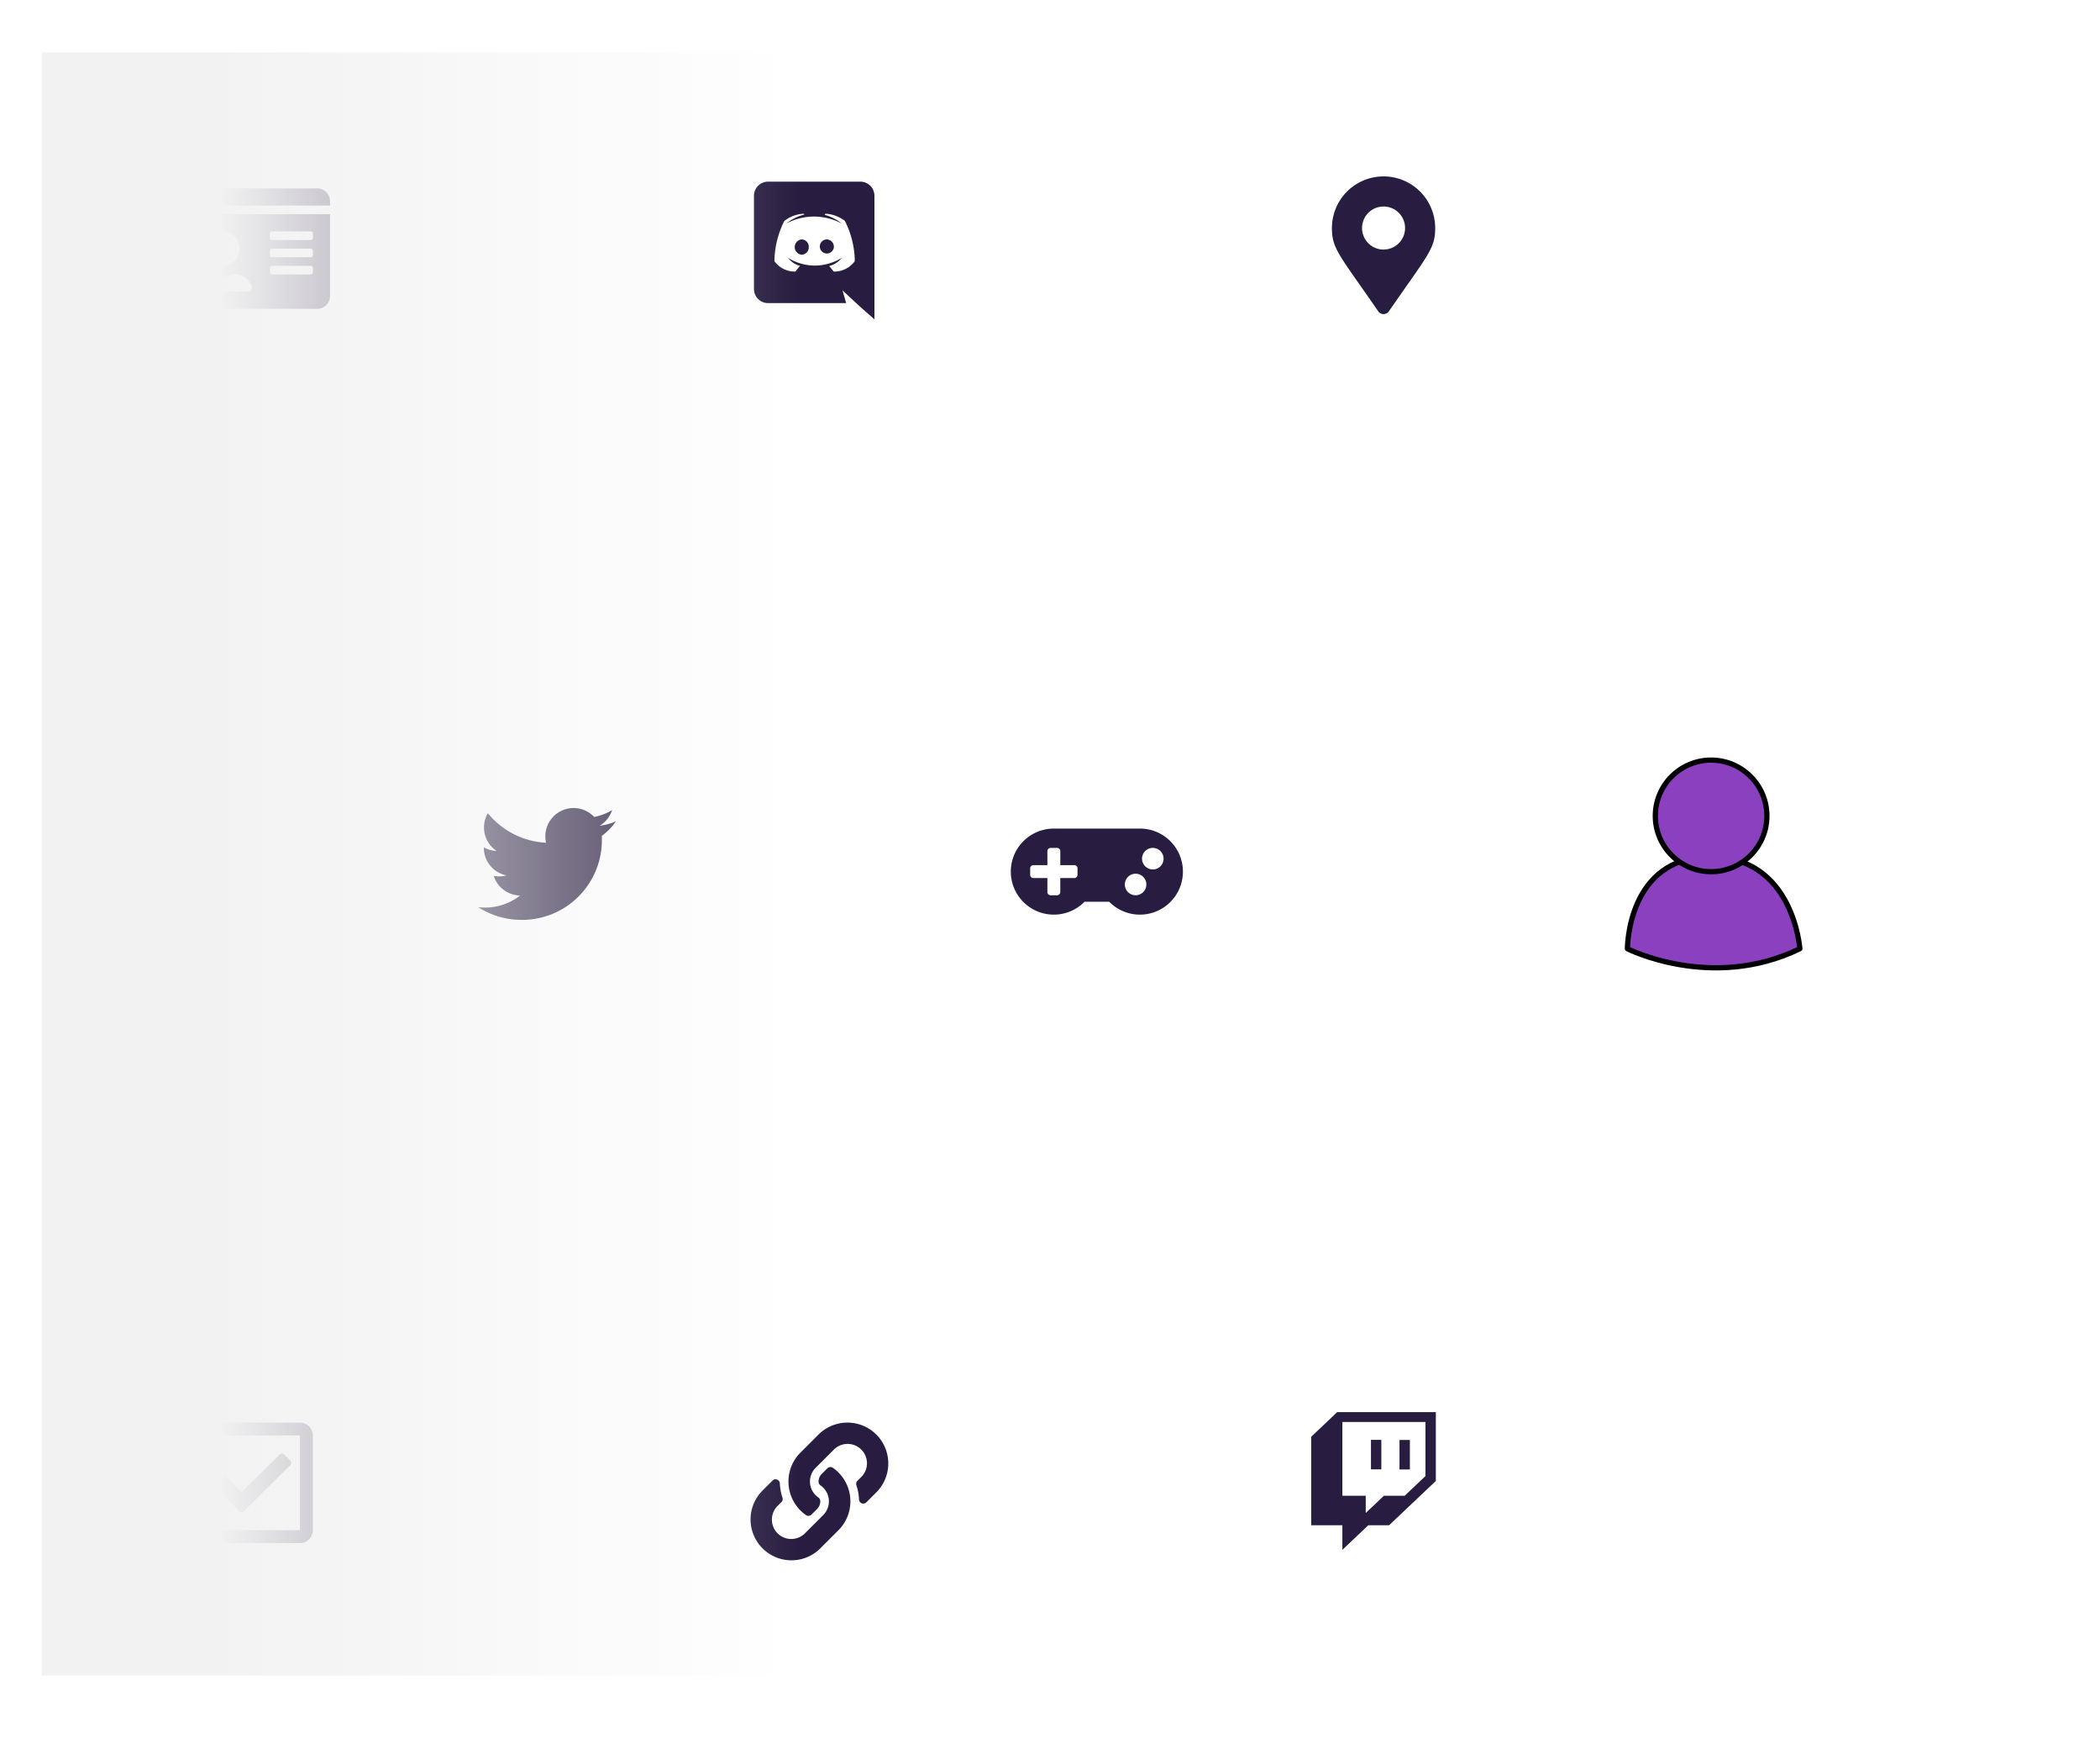 <svg xmlns="http://www.w3.org/2000/svg" xmlns:xlink="http://www.w3.org/1999/xlink" width="401.072" height="332.001" viewBox="0 0 401.072 332.001"><defs><clipPath id="a"><rect width="67" height="67" rx="4" transform="translate(0 -0.345)" fill="#fff"/></clipPath><clipPath id="b"><rect width="67" height="67" rx="4" transform="translate(-0.241 -0.494)" fill="#fff"/></clipPath><filter id="c" x="107" y="0" width="97" height="97" filterUnits="userSpaceOnUse"><feOffset dy="1" input="SourceAlpha"/><feGaussianBlur stdDeviation="5" result="d"/><feFlood flood-color="#ced6e6" flood-opacity="0.161"/><feComposite operator="in" in2="d"/><feComposite in="SourceGraphic"/></filter><clipPath id="e"><rect width="67" height="67" rx="4" transform="translate(0.322)" fill="#fff"/></clipPath><filter id="f" x="0" y="0" width="97" height="97" filterUnits="userSpaceOnUse"><feOffset dy="1" input="SourceAlpha"/><feGaussianBlur stdDeviation="5" result="g"/><feFlood flood-color="#ced6e6" flood-opacity="0.161"/><feComposite operator="in" in2="g"/><feComposite in="SourceGraphic"/></filter><filter id="i" x="0" y="235" width="97" height="97" filterUnits="userSpaceOnUse"><feOffset dy="1" input="SourceAlpha"/><feGaussianBlur stdDeviation="5" result="j"/><feFlood flood-color="#ced6e6" flood-opacity="0.161"/><feComposite operator="in" in2="j"/><feComposite in="SourceGraphic"/></filter><clipPath id="k"><rect width="67" height="67" rx="4" transform="translate(-0.448 -0.104)" fill="#fff"/></clipPath><filter id="l" x="108" y="235.001" width="96" height="97" filterUnits="userSpaceOnUse"><feOffset dy="1" input="SourceAlpha"/><feGaussianBlur stdDeviation="5" result="m"/><feFlood flood-color="#ced6e6" flood-opacity="0.161"/><feComposite operator="in" in2="m"/><feComposite in="SourceGraphic"/></filter><clipPath id="n"><rect width="66" height="67" rx="4" transform="translate(-0.092 -0.184)" fill="#fff"/></clipPath><filter id="o" x="214" y="235.001" width="96" height="97" filterUnits="userSpaceOnUse"><feOffset dy="1" input="SourceAlpha"/><feGaussianBlur stdDeviation="5" result="p"/><feFlood flood-color="#ced6e6" flood-opacity="0.161"/><feComposite operator="in" in2="p"/><feComposite in="SourceGraphic"/></filter><filter id="r" x="162" y="119" width="96" height="97" filterUnits="userSpaceOnUse"><feOffset dy="1" input="SourceAlpha"/><feGaussianBlur stdDeviation="5" result="s"/><feFlood flood-color="#ced6e6" flood-opacity="0.161"/><feComposite operator="in" in2="s"/><feComposite in="SourceGraphic"/></filter><clipPath id="t"><rect width="66" height="67" rx="4" transform="translate(0.414 -0.299)" fill="#fff"/></clipPath><filter id="u" x="57" y="119" width="96" height="97" filterUnits="userSpaceOnUse"><feOffset dy="1" input="SourceAlpha"/><feGaussianBlur stdDeviation="5" result="v"/><feFlood flood-color="#ced6e6" flood-opacity="0.161"/><feComposite operator="in" in2="v"/><feComposite in="SourceGraphic"/></filter><filter id="x" x="215" y="0" width="98" height="97" filterUnits="userSpaceOnUse"><feOffset dy="1" input="SourceAlpha"/><feGaussianBlur stdDeviation="5" result="y"/><feFlood flood-color="#ced6e6" flood-opacity="0.161"/><feComposite operator="in" in2="y"/><feComposite in="SourceGraphic"/></filter><clipPath id="z"><rect width="68" height="67" rx="4" transform="translate(0)" fill="#fff"/></clipPath><filter id="aa" x="253.072" y="92" width="148" height="148" filterUnits="userSpaceOnUse"><feOffset dy="1" input="SourceAlpha"/><feGaussianBlur stdDeviation="10" result="ab"/><feFlood flood-color="#ced6e6" flood-opacity="0.4"/><feComposite operator="in" in2="ab"/><feComposite in="SourceGraphic"/></filter><linearGradient id="ac" x1="1" y1="0.5" x2="0.232" y2="0.5" gradientUnits="objectBoundingBox"><stop offset="0" stop-color="#f2f2f2" stop-opacity="0"/><stop offset="1" stop-color="#f2f2f2"/></linearGradient></defs><g transform="translate(-1163 -1654)"><g transform="translate(375 -286)"><g transform="translate(909.678 1954)"><g transform="matrix(1, 0, 0, 1, -121.68, -14)" filter="url(#c)"><rect width="67" height="67" rx="4" transform="translate(122 14)" fill="#fff"/></g></g><g transform="translate(802.678 1954)"><g transform="matrix(1, 0, 0, 1, -14.68, -14)" filter="url(#f)"><rect width="67" height="67" rx="4" transform="translate(15 14)" fill="#fff"/></g></g><g transform="translate(803.448 2200.104)"><g transform="translate(0 -11)"><g transform="matrix(1, 0, 0, 1, -15.45, -249.1)" filter="url(#i)"><rect width="67" height="67" rx="4" transform="translate(15 249)" fill="#fff"/></g></g></g><g transform="translate(911.092 2189.184)"><g transform="translate(0 0)"><g transform="matrix(1, 0, 0, 1, -123.09, -249.18)" filter="url(#l)"><rect width="66" height="67" rx="4" transform="translate(123 249)" fill="#fff"/></g></g></g><g transform="translate(1017.092 2189.184)"><g transform="translate(0 0)"><g transform="matrix(1, 0, 0, 1, -229.09, -249.18)" filter="url(#o)"><rect width="66" height="67" rx="4" transform="translate(229 249)" fill="#fff"/></g></g></g><g transform="translate(964.586 2073.299)"><g transform="translate(0 0)"><g transform="matrix(1, 0, 0, 1, -176.59, -133.3)" filter="url(#r)"><rect width="66" height="67" rx="4" transform="translate(177 133)" fill="#fff"/></g></g></g><g transform="translate(859.586 2073.299)"><g transform="translate(0 0)"><g transform="matrix(1, 0, 0, 1, -71.59, -133.3)" filter="url(#u)"><rect width="66" height="67" rx="4" transform="translate(72 133)" fill="#fff"/></g></g></g><g transform="translate(1018.138 1953.609)"><g transform="translate(-0.138 0.391)"><g transform="matrix(1, 0, 0, 1, -230, -14)" filter="url(#x)"><rect width="68" height="67" rx="4" transform="translate(230 14)" fill="#fff"/></g></g></g></g><g transform="translate(396.244 1004.173)"><g transform="matrix(1, 0, 0, 1, 766.76, 649.83)" filter="url(#aa)"><rect width="88" height="88" rx="4" transform="translate(283.07 121)" fill="#fff"/></g></g><path d="M20.545,32H2.465A2.465,2.465,0,0,0,0,34.465v18.08a2.465,2.465,0,0,0,2.465,2.465h18.08a2.465,2.465,0,0,0,2.465-2.465V34.465A2.465,2.465,0,0,0,20.545,32Zm0,20.545H2.465V34.465h18.08ZM18.7,40.13,9.838,48.923a.616.616,0,0,1-.872,0L4.3,44.219a.616.616,0,0,1,0-.872L5.475,42.19a.616.616,0,0,1,.872,0l3.071,3.1,7.26-7.2a.616.616,0,0,1,.872,0l1.158,1.167a.616.616,0,0,1,0,.872Z" transform="translate(1199.735 1893.691)" fill="#281d40"/><path d="M15.266,12.492a1.346,1.346,0,1,1-1.341-1.46A1.4,1.4,0,0,1,15.266,12.492Zm-6.141-1.46a1.465,1.465,0,0,0,0,2.919,1.4,1.4,0,0,0,1.341-1.46A1.392,1.392,0,0,0,9.125,11.032ZM23.011,2.709V26.3c-3.313-2.927-2.253-1.958-6.1-5.536l.7,2.433H2.7A2.7,2.7,0,0,1,0,20.486V2.709A2.7,2.7,0,0,1,2.7,0h17.62A2.7,2.7,0,0,1,23.011,2.709ZM19.263,15.174A17.609,17.609,0,0,0,17.37,7.508a6.5,6.5,0,0,0-3.695-1.381l-.184.21a8.751,8.751,0,0,1,3.274,1.67,11.173,11.173,0,0,0-9.822-.381c-.487.224-.776.381-.776.381A8.871,8.871,0,0,1,9.625,6.285l-.131-.158A6.5,6.5,0,0,0,5.8,7.508a17.609,17.609,0,0,0-1.893,7.666,4.767,4.767,0,0,0,4.01,2s.487-.592.881-1.091A4.09,4.09,0,0,1,6.5,14.53c.193.135.512.311.539.329a9.585,9.585,0,0,0,8.2.46,7.524,7.524,0,0,0,1.512-.776,4.149,4.149,0,0,1-2.38,1.565c.394.5.868,1.065.868,1.065a4.807,4.807,0,0,0,4.024-2Z" transform="translate(1306.995 1688.691)" fill="#281d40"/><path d="M24.619,96H8.18a8.218,8.218,0,1,0,5.868,13.971h4.7A8.218,8.218,0,1,0,24.619,96ZM12.7,104.834a.616.616,0,0,1-.616.616H9.412v2.671a.616.616,0,0,1-.616.616H7.563a.616.616,0,0,1-.616-.616v-2.671H4.276a.616.616,0,0,1-.616-.616V103.6a.616.616,0,0,1,.616-.616H6.947v-2.671a.616.616,0,0,1,.616-.616H8.8a.616.616,0,0,1,.616.616v2.671h2.671a.616.616,0,0,1,.616.616Zm11.094,3.9a2.055,2.055,0,1,1,2.055-2.055A2.055,2.055,0,0,1,23.794,108.738Zm3.287-4.931a2.055,2.055,0,1,1,2.055-2.055A2.055,2.055,0,0,1,27.081,103.807Z" transform="translate(1356.089 1716.243)" fill="#281d40"/><path d="M27.12,32H2.465A2.466,2.466,0,0,0,0,34.465v.822H29.585v-.822A2.466,2.466,0,0,0,27.12,32ZM0,52.545a2.466,2.466,0,0,0,2.465,2.465H27.12a2.466,2.466,0,0,0,2.465-2.465V36.931H0ZM18.08,40.629a.412.412,0,0,1,.411-.411h7.4a.412.412,0,0,1,.411.411v.822a.412.412,0,0,1-.411.411h-7.4a.412.412,0,0,1-.411-.411Zm0,3.287a.412.412,0,0,1,.411-.411h7.4a.412.412,0,0,1,.411.411v.822a.412.412,0,0,1-.411.411h-7.4a.412.412,0,0,1-.411-.411Zm0,3.287a.412.412,0,0,1,.411-.411h7.4a.412.412,0,0,1,.411.411v.822a.412.412,0,0,1-.411.411h-7.4a.412.412,0,0,1-.411-.411ZM9.04,40.218a3.287,3.287,0,1,1-3.287,3.287A3.29,3.29,0,0,1,9.04,40.218ZM3.446,50.706a3.292,3.292,0,0,1,3.128-2.27H7a5.291,5.291,0,0,0,4.089,0h.421a3.292,3.292,0,0,1,3.128,2.27.809.809,0,0,1-.8,1.017H4.248A.811.811,0,0,1,3.446,50.706Z" transform="translate(1196.448 1657.978)" fill="#281d40"/><path d="M16.775,9.522a7.8,7.8,0,0,1,.018,11.022l-.018.019-3.452,3.452A7.807,7.807,0,0,1,2.283,12.973l1.906-1.906a.821.821,0,0,1,1.4.545,9.465,9.465,0,0,0,.5,2.708.827.827,0,0,1-.194.853l-.672.672a3.7,3.7,0,1,0,5.2,5.263l3.452-3.451a3.7,3.7,0,0,0,0-5.23,3.848,3.848,0,0,0-.531-.44.824.824,0,0,1-.357-.647,2.046,2.046,0,0,1,.6-1.531l1.081-1.081a.825.825,0,0,1,1.057-.089,7.832,7.832,0,0,1,1.054.883Zm7.239-7.239a7.816,7.816,0,0,0-11.041,0L9.522,5.734,9.5,5.753a7.809,7.809,0,0,0,1.073,11.905.825.825,0,0,0,1.057-.089l1.081-1.081a2.046,2.046,0,0,0,.6-1.531.824.824,0,0,0-.357-.647,3.848,3.848,0,0,1-.531-.44,3.7,3.7,0,0,1,0-5.23l3.452-3.451a3.7,3.7,0,1,1,5.2,5.263l-.672.672a.827.827,0,0,0-.194.853,9.464,9.464,0,0,1,.5,2.708.821.821,0,0,0,1.4.545l1.906-1.906a7.815,7.815,0,0,0,0-11.041Z" transform="translate(1306.351 1925.691)" fill="#281d40"/><path d="M8.848,25.767C1.385,14.948,0,13.838,0,9.862a9.862,9.862,0,0,1,19.724,0c0,3.976-1.385,5.087-8.848,15.906a1.233,1.233,0,0,1-2.027,0Zm1.014-11.8A4.109,4.109,0,1,0,5.753,9.862,4.109,4.109,0,0,0,9.862,13.971Z" transform="translate(1417.379 1687.691)" fill="#281d40"/><path d="M43.153,5.315H41.169v5.635h1.984ZM37.7,5.29H35.716v5.637H37.7ZM29.268,0,24.31,4.7V21.6h5.949v4.7l4.958-4.7h3.968l8.925-8.453V0ZM46.127,12.212l-3.966,3.756H38.194l-3.472,3.287V15.967H30.259V1.879H46.127Z" transform="translate(1389.116 1923.691)" fill="#281d40"/><path d="M23.595,53.405c.017.234.017.467.017.7A15.23,15.23,0,0,1,8.277,69.441,15.231,15.231,0,0,1,0,67.021a11.149,11.149,0,0,0,1.3.067,10.794,10.794,0,0,0,6.691-2.3,5.4,5.4,0,0,1-5.039-3.738,6.8,6.8,0,0,0,1.018.083,5.7,5.7,0,0,0,1.418-.184,5.39,5.39,0,0,1-4.322-5.29v-.067a5.428,5.428,0,0,0,2.436.684,5.4,5.4,0,0,1-1.669-7.209,15.32,15.32,0,0,0,11.113,5.64,6.084,6.084,0,0,1-.133-1.235,5.395,5.395,0,0,1,9.328-3.688,10.611,10.611,0,0,0,3.421-1.3,5.375,5.375,0,0,1-2.369,2.97,10.8,10.8,0,0,0,3.1-.834,11.586,11.586,0,0,1-2.7,2.787Z" transform="translate(1254.338 1760.239)" fill="#281d40"/><rect width="145" height="310" transform="translate(1171 1664)" fill="url(#ac)"/><g transform="translate(1473.815 1799.167)"><path d="M-1179.94-885.955s-1.193-17.567-17.09-17.567-15.841,17.567-15.841,17.567S-1196.778-877.766-1179.94-885.955Z" transform="translate(1212.871 921.981)" fill="#8a40bf" stroke="#000" stroke-linejoin="round" stroke-width="1"/><ellipse cx="10.655" cy="10.655" rx="10.655" ry="10.655" transform="translate(5.328 0)" fill="#8a40bf" stroke="#000" stroke-linejoin="round" stroke-width="1"/></g></g></svg>